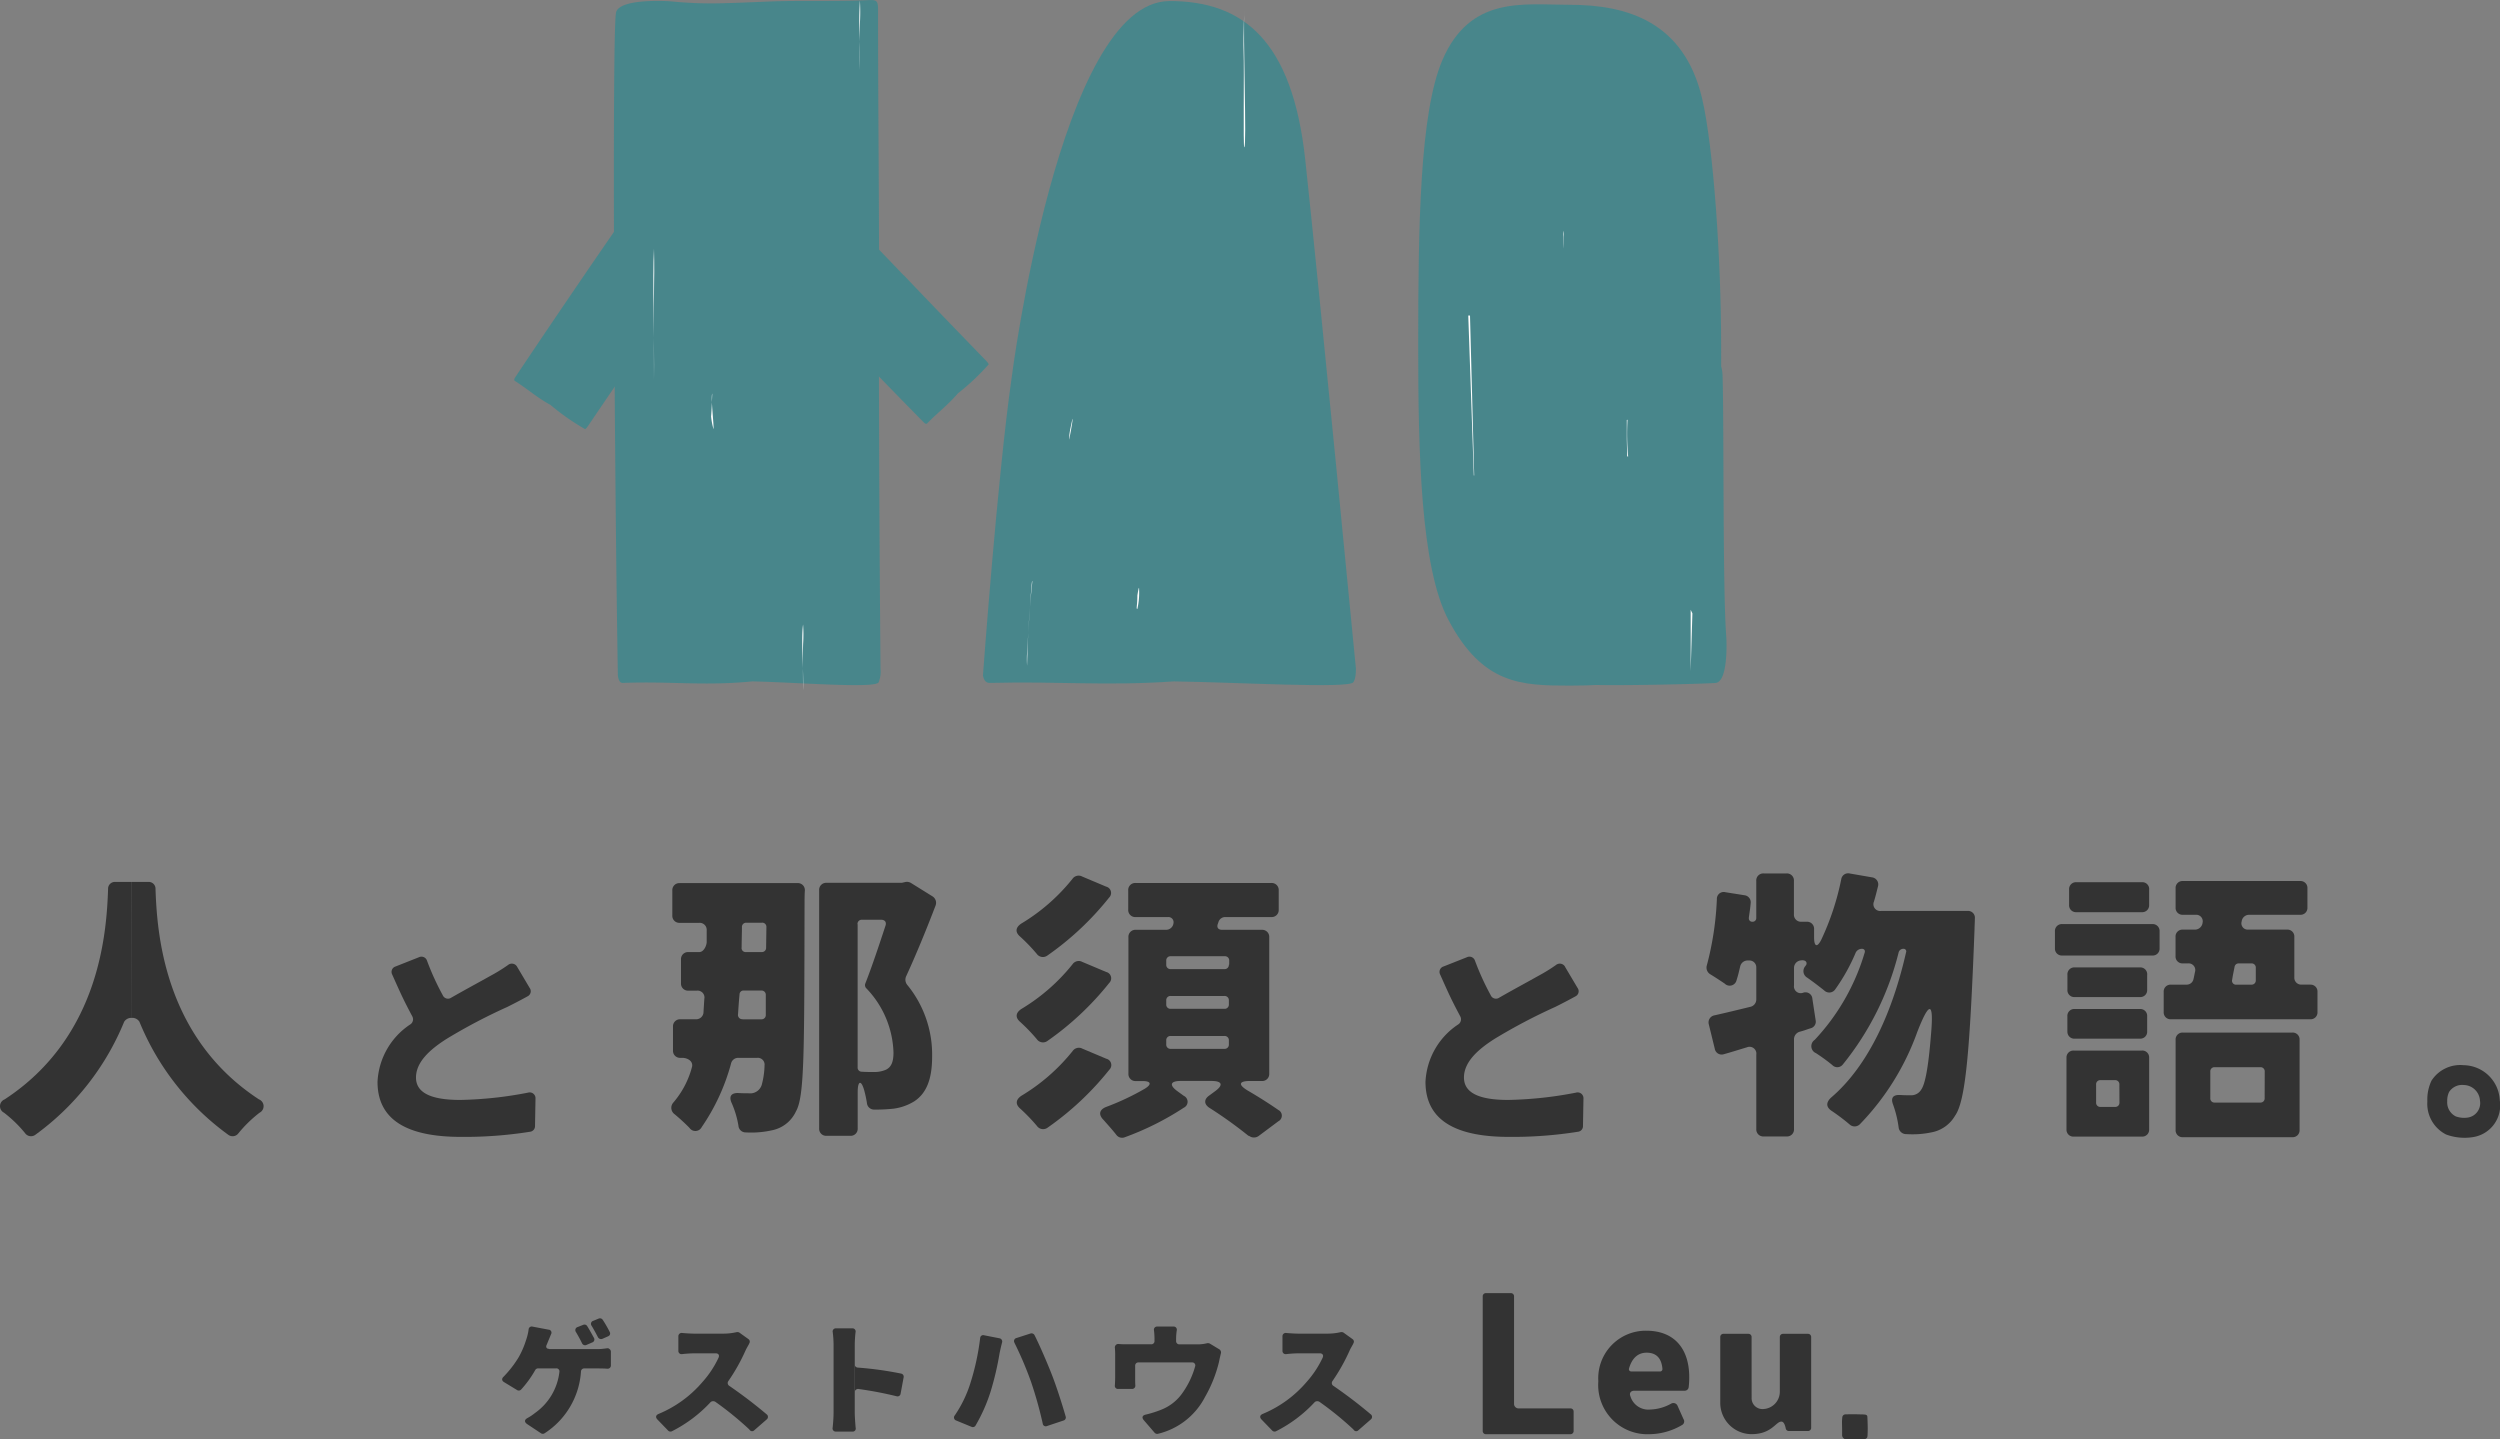 <svg xmlns="http://www.w3.org/2000/svg" width="166.275" height="95.741"><rect width="100%" height="100%" fill="#808080" stroke="none"/><g data-name="グループ 1969"><path data-name="パス 95" d="M77.778.068c4.891 0 8.177 2.6 9.035 10.56.965 8.935 3.369 33.838 3.369 33.838.008.716-.17.908-.17.908-.235.44-7.883 0-11.943-.054-4.615.316-7.626-.018-12.176.1-.125 0-.408.039-.518-.475 0 0 .96-13.179 1.909-19.817 0 0 3.188-25.056 10.494-25.056" fill="#48868b" fill-rule="evenodd"/><path data-name="パス 96" d="M58.461 20.427c-.014 7.862.036 15.967.1 24.04a1.9 1.9 0 01-.12.907c-.165.44-5.55 0-8.408-.054-3.249.316-5.37-.018-8.573.1-.088 0-.288.04-.365-.475-.243-14.165-.392-43.126-.119-44.129.262-.964 3.6-.73 3.6-.73a26.765 26.765 0 003.695.123c1.217-.026 2.911-.124 3.895-.136 1.118-.026 3.827.014 5.391-.055.7-.028.842-.074.842.628 0 6.569.08 12.627.067 19.787" fill="#48868b" fill-rule="evenodd"/><path data-name="パス 97" d="M43.571 21.808a812.26 812.26 0 00-4.452 6.51c-.134.2-.2.226-.2.226a15.49 15.49 0 01-2.3-1.607c-.951-.528-1.47-1.021-2.37-1.6-.025-.016-.087-.044-.01-.2 2.615-3.933 7.985-11.8 8.249-12.025s1.125.481 1.125.481a8.748 8.748 0 00.99.733c.339.223.823.517 1.094.7.312.2 1.048.728 1.49 1.006.2.124.245.139.112.332-1.244 1.8-2.368 3.479-3.727 5.441" fill="#48868b" fill-rule="evenodd"/><path data-name="パス 98" d="M60.11 18.304c1.806 1.9 3.6 3.751 5.469 5.683.166.171.18.246.18.246a15.594 15.594 0 01-2.04 1.922c-.711.824-1.3 1.232-2.046 2-.02.022-.06.076-.2-.03-3.318-3.36-9.931-10.217-10.1-10.522s.7-1 .7-1a8.867 8.867 0 00.919-.82c.288-.287.674-.7.907-.929.264-.264.927-.878 1.288-1.254.161-.167.186-.211.348-.042 1.511 1.584 2.925 3.027 4.569 4.756" fill="#48868b" fill-rule="evenodd"/><path data-name="パス 99" d="M104.399.319c-3.068 0-6.618-.63-8.466 3.68-1.5 3.508-1.608 11-1.608 18.961 0 7.161.161 14.767 2.008 18.267 2.271 4.306 4.858 4.373 8.066 4.373 2.782 0 6.621-.141 8.444-3.815s1.63-10.88 1.63-18.826c0-5.625-.5-13.168-1.268-16.419-1.2-5.072-4.946-6.222-8.806-6.222" fill="#48868b" fill-rule="evenodd"/><path data-name="パス 100" d="M114.813 42.345c.033.424.11 3.007-.711 3.078-.779.066-7.326.223-8.748.1-.492-.044-.492-.044-1.925-.1a3.885 3.885 0 01-1.843-.373s-1.676-.283-1.707-.739c-.031-.474 2.266-12.936 3.847-19.16.091-.218.187-.179.23-.167 1.575.42 2.855.109 4.432.625 1.422.307 1.6.391 1.635.6a.78.78 0 01-.034.415c-.863 3.555 4.452-5.272 4.578-1.639.1 2.963.006 14.306.247 17.356" fill="#48868b" fill-rule="evenodd"/><path data-name="パス 101" d="M34.403 64.317l.826 1.392a.374.374 0 01-.129.551c-.437.243-.875.469-1.36.712a37.353 37.353 0 00-4.032 2.121c-1.2.761-2.04 1.587-2.04 2.574 0 1 .972 1.49 2.931 1.49a25.725 25.725 0 004.517-.485.388.388 0 01.5.4l-.032 1.813a.375.375 0 01-.34.389 27.687 27.687 0 01-4.582.34c-3.14 0-5.553-.859-5.553-3.659a4.85 4.85 0 012.2-3.836.406.406 0 00.114-.518c-.6-1.133-.73-1.423-1.339-2.787a.377.377 0 01.227-.534l1.554-.615a.387.387 0 01.534.227 17.482 17.482 0 001.048 2.3.38.38 0 00.567.162c.988-.566 1.959-1.084 2.558-1.425a11.307 11.307 0 001.214-.745.4.4 0 01.615.13" fill="#333"/><path data-name="パス 102" d="M104.099 64.317l.826 1.392a.374.374 0 01-.129.551c-.437.243-.875.469-1.36.712a37.354 37.354 0 00-4.028 2.121c-1.2.761-2.04 1.587-2.04 2.574 0 1 .972 1.49 2.931 1.49a25.726 25.726 0 004.517-.485.388.388 0 01.5.4l-.032 1.813a.375.375 0 01-.34.389 27.679 27.679 0 01-4.582.34c-3.14 0-5.553-.859-5.553-3.659a4.85 4.85 0 012.2-3.836.406.406 0 00.114-.518c-.6-1.133-.73-1.423-1.339-2.787a.377.377 0 01.227-.534l1.554-.615a.387.387 0 01.534.227 17.481 17.481 0 001.048 2.3.38.38 0 00.567.162c.988-.566 1.959-1.084 2.558-1.425a11.305 11.305 0 001.214-.745.4.4 0 01.615.13" fill="#333"/><path data-name="パス 103" d="M45.21 58.734h7.828a.466.466 0 01.493.493c-.02.316-.02.671-.02.848-.021 9.9 0 12.855-.572 13.842a2.23 2.23 0 01-1.519 1.242 6.366 6.366 0 01-1.814.158.48.48 0 01-.493-.453 6.327 6.327 0 00-.473-1.556c-.158-.395 0-.612.434-.612.276.02.711.02.908.02a.8.8 0 00.687-.584 5.349 5.349 0 00.18-1.263.452.452 0 00-.493-.512h-1.245a.488.488 0 00-.493.394 13.806 13.806 0 01-1.947 4.212.472.472 0 01-.808.059 13.11 13.11 0 00-.989-.911.523.523 0 01-.1-.769 5.934 5.934 0 001.249-2.374c.1-.375-.277-.611-.652-.611h-.117a.466.466 0 01-.493-.493v-1.579a.466.466 0 01.493-.493h1.039a.491.491 0 00.493-.414l.058-.938a.457.457 0 00-.493-.552h-.565a.466.466 0 01-.493-.493v-1.579a.466.466 0 01.493-.493h.723c.276 0 .473-.376.493-.652v-.8a.465.465 0 00-.493-.493h-1.3a.466.466 0 01-.493-.493v-1.656a.465.465 0 01.493-.493m4.179 9.058h1.245a.28.28 0 00.3-.3v-1.312a.279.279 0 00-.3-.3h-1.146a.26.26 0 00-.3.255c-.039.375-.078.958-.1 1.313a.282.282 0 00.3.336m1.285-6.415h-1.026a.279.279 0 00-.3.3c0 .394-.02.96-.02 1.334a.268.268 0 00.3.316h1.028a.279.279 0 00.3-.3l.02-1.354a.279.279 0 00-.3-.3m9.562-2.709a.509.509 0 01.335.059l.025.014 1.434.892a.507.507 0 01.2.592c-.611 1.6-1.3 3.279-1.972 4.738a.552.552 0 00.1.572 7.306 7.306 0 011.637 4.764c0 1.479-.375 2.425-1.184 2.958a3.471 3.471 0 01-1.4.493 11.364 11.364 0 01-1.261.059.479.479 0 01-.493-.453 8.14 8.14 0 00-.178-.828c-.2-.71-.434-.65-.434.119v2.413a.466.466 0 01-.493.493h-1.577a.465.465 0 01-.493-.493V59.21a.465.465 0 01.493-.493h5.008l.079-.02zm-3.195 2.806v9.516a.274.274 0 00.276.3c.316.02.572.02.789.02a1.933 1.933 0 00.827-.158c.356-.178.493-.533.493-1.144a6.432 6.432 0 00-1.794-4.252.3.3 0 01-.079-.335c.434-1.1.927-2.583 1.341-3.845.079-.236-.039-.394-.3-.394h-1.262a.28.28 0 00-.3.3" fill="#333"/><path data-name="パス 104" d="M71.931 58.279l1.637.69a.432.432 0 01.2.729 19.535 19.535 0 01-4.121 3.865.5.5 0 01-.69-.119 11.887 11.887 0 00-1.1-1.144c-.355-.3-.316-.611.059-.867a12.75 12.75 0 003.411-2.978.505.505 0 01.611-.177m0 5.679l1.637.69a.432.432 0 01.2.729 19.535 19.535 0 01-4.121 3.865.5.5 0 01-.69-.119 11.887 11.887 0 00-1.1-1.144c-.355-.3-.316-.611.059-.867a12.75 12.75 0 003.411-2.978.505.505 0 01.611-.177m0 5.771l1.637.69a.432.432 0 01.2.73 19.531 19.531 0 01-4.121 3.864.5.5 0 01-.69-.119 12.076 12.076 0 00-1.1-1.144c-.355-.3-.316-.611.059-.867a12.761 12.761 0 003.411-2.977.506.506 0 01.611-.178m11.969 2.169h-.769c-.749 0-.828.237-.177.631.71.414 1.458.887 2.05 1.3a.42.42 0 010 .749l-1.322.986a.532.532 0 01-.631-.019h-.039a28.331 28.331 0 00-2.583-1.853c-.375-.237-.394-.572-.019-.829l.375-.276c.572-.413.493-.69-.237-.69h-2.031c-.71 0-.789.276-.217.69l.414.3a.435.435 0 010 .789 18.94 18.94 0 01-3.943 1.972.477.477 0 01-.553-.178c-.236-.3-.552-.651-.847-.986-.355-.355-.276-.69.2-.867a16.833 16.833 0 002.543-1.2c.493-.3.415-.513-.138-.513h-.453a.466.466 0 01-.493-.493v-9.074a.466.466 0 01.493-.493h2.011a.492.492 0 00.493-.434.345.345 0 00-.375-.413h-2.142a.466.466 0 01-.493-.493V59.22a.466.466 0 01.493-.493h9.023a.466.466 0 01.493.493v1.281a.466.466 0 01-.493.493h-3.056a.467.467 0 00-.453.315l-.039.119c-.1.236 0 .414.276.414h2.642a.466.466 0 01.493.493v9.07a.466.466 0 01-.493.493m-2.169-7.742v-.257a.28.28 0 00-.3-.3h-3.593a.279.279 0 00-.295.3v.257a.279.279 0 00.295.3h3.57a.28.28 0 00.3-.3m0 2.641v-.255a.28.28 0 00-.3-.3h-3.57a.279.279 0 00-.295.3v.255a.279.279 0 00.295.3h3.57a.28.28 0 00.3-.3m0 2.662v-.256a.279.279 0 00-.3-.3h-3.57a.279.279 0 00-.295.3v.256a.278.278 0 00.295.3h3.57a.279.279 0 00.3-.3" fill="#333"/><path data-name="パス 105" d="M125.113 60.587h5.741a.453.453 0 01.493.513c0 .236-.02.513-.02.67-.316 8.341-.611 11.476-1.3 12.442a2.291 2.291 0 01-1.558 1.1 6.14 6.14 0 01-1.676.118.5.5 0 01-.513-.433 7.276 7.276 0 00-.374-1.539c-.158-.414-.02-.65.453-.63.3.019.572.019.769.019a.768.768 0 00.651-.375c.255-.355.473-1.419.65-3.647.2-2.228-.1-2.268-.907-.2a17.061 17.061 0 01-3.826 6.152.493.493 0 01-.69 0 13.4 13.4 0 00-1.144-.867c-.414-.257-.434-.572-.079-.907 2.544-2.169 4.122-5.836 4.989-9.662a.172.172 0 00-.177-.236.321.321 0 00-.316.236 19.168 19.168 0 01-3.726 7.474.462.462 0 01-.69.019 11.743 11.743 0 00-1.084-.789.505.505 0 01-.079-.887 14.458 14.458 0 003.313-5.777c.059-.158-.019-.276-.177-.276a.459.459 0 00-.414.256 12.51 12.51 0 01-1.36 2.439.478.478 0 01-.73.078 23.597 23.597 0 00-1.124-.848.5.5 0 01-.138-.769l.054-.077c.079-.127.024-.36-.345-.308a.5.5 0 00-.459.491v1.165a.452.452 0 00.611.493.458.458 0 01.611.414l.217 1.419a.453.453 0 01-.335.533c-.375.118-.375.138-.75.236l-.039.016a.522.522 0 00-.316.457v5.993a.466.466 0 01-.493.493h-1.522a.466.466 0 01-.493-.493v-4.941a.456.456 0 00-.631-.493c-.532.159-1.025.316-1.518.454a.465.465 0 01-.611-.355l-.395-1.617a.477.477 0 01.375-.611c.71-.158 1.518-.355 2.406-.572a.5.5 0 00.374-.473v-2.131a.456.456 0 00-.473-.473h-.1a.509.509 0 00-.493.375c-.1.414-.13.57-.248.945a.468.468 0 01-.789.216c-.3-.2-.65-.433-.946-.611a.518.518 0 01-.237-.611 20.314 20.314 0 00.664-4.4.453.453 0 01.572-.453l1.262.2a.471.471 0 01.414.532c-.039.434-.061.5-.121.955v.039a.218.218 0 00.237.236.238.238 0 00.256-.256v-2.463a.466.466 0 01.493-.493h1.519a.466.466 0 01.493.493v2.227a.466.466 0 00.493.493h.355a.466.466 0 01.493.493v.552c0 .631.217.69.493.119a17.514 17.514 0 001.314-3.997.465.465 0 01.572-.375l1.479.256a.475.475 0 01.394.592c-.1.394-.149.616-.268 1.011a.451.451 0 00.473.631" fill="#333"/><path data-name="パス 106" d="M8.766 58.658H7.682a.451.451 0 00-.493.473c-.1 2.8-.512 9.828-6.881 13.989a.486.486 0 00-.039.887 8.447 8.447 0 011.4 1.361.482.482 0 00.69.1 17.432 17.432 0 005.9-7.513.563.563 0 01.513-.256z" fill="#333"/><path data-name="パス 107" d="M8.766 58.658H9.85a.451.451 0 01.493.473c.1 2.8.512 9.828 6.881 13.989a.486.486 0 01.039.887 8.448 8.448 0 00-1.4 1.361.482.482 0 01-.69.1 17.432 17.432 0 01-5.9-7.513.563.563 0 00-.513-.256z" fill="#333"/><path data-name="パス 108" d="M143.634 61.945v1.123a.457.457 0 01-.484.484h-5.992a.457.457 0 01-.484-.484v-1.123a.457.457 0 01.484-.484h5.992a.457.457 0 01.484.484" fill="#333"/><path data-name="パス 109" d="M142.808 64.826v1.006a.457.457 0 01-.484.484h-4.336a.457.457 0 01-.484-.484v-1.006a.457.457 0 01.484-.484h4.339a.457.457 0 01.484.484" fill="#333"/><path data-name="パス 110" d="M137.501 68.598v-1.006a.457.457 0 01.484-.484h4.339a.457.457 0 01.484.484v1.006a.457.457 0 01-.484.484h-4.336a.457.457 0 01-.484-.484" fill="#333"/><path data-name="パス 111" d="M142.939 59.159v1.026a.457.457 0 01-.484.484H138.1a.457.457 0 01-.484-.484v-1.026a.457.457 0 01.484-.484h4.359a.457.457 0 01.484.484" fill="#333"/><path data-name="パス 112" d="M142.454 69.874h-4.528a.457.457 0 00-.484.484v4.754a.457.457 0 00.484.484h4.529a.458.458 0 00.485-.485v-4.756a.458.458 0 00-.485-.484m-1.49 3.46a.274.274 0 01-.29.29h-.973a.274.274 0 01-.29-.29v-1.2a.274.274 0 01.29-.291h.968a.274.274 0 01.29.291z" fill="#333"/><path data-name="線 12" fill="#333" d="M150.062 75.636h-2.555"/><path data-name="パス 113" d="M152.46 68.677h-7.276a.457.457 0 00-.484.484v5.99a.457.457 0 00.484.484h7.276a.457.457 0 00.485-.484V69.16a.457.457 0 00-.485-.484m-1.838 4.366a.274.274 0 01-.291.29h-3.033a.274.274 0 01-.291-.29V71.27a.275.275 0 01.291-.291h3.038a.275.275 0 01.291.291z" fill="#333"/><path data-name="パス 114" d="M153.661 65.487h-.581a.457.457 0 01-.484-.484v-2.69a.458.458 0 00-.484-.485h-2.593a.419.419 0 01-.426-.541.5.5 0 01.484-.445h3.406a.457.457 0 00.484-.484v-1.277a.457.457 0 00-.484-.484h-7.8a.457.457 0 00-.484.484v1.277a.457.457 0 00.484.484h.867a.432.432 0 01.445.523.517.517 0 01-.484.464h-.832a.457.457 0 00-.484.485v1.277a.457.457 0 00.484.484h.348a.444.444 0 01.465.561c-.038.155-.058.31-.1.465a.46.46 0 01-.465.388h-1.036a.457.457 0 00-.484.484v1.335a.457.457 0 00.484.484h9.261a.457.457 0 00.484-.484v-1.335a.457.457 0 00-.484-.484m-3.619-.291a.275.275 0 01-.29.291h-.988a.264.264 0 01-.29-.348c.038-.272.1-.542.155-.832a.272.272 0 01.272-.233h.851a.275.275 0 01.29.291z" fill="#333"/><path data-name="パス 115" d="M162.699 75.459a3.545 3.545 0 001.794.168 2.134 2.134 0 001.768-2.448 2.445 2.445 0 00-2.407-2.333 2.272 2.272 0 00-2.134 1.027 2.916 2.916 0 00-.276 1.379 2.289 2.289 0 001.253 2.207m.192-2.831a1.029 1.029 0 01.966-.465 1.106 1.106 0 011.09 1.056.967.967 0 01-.8 1.108 1.617 1.617 0 01-.812-.076 1.038 1.038 0 01-.568-1 1.328 1.328 0 01.125-.625" fill="#333"/><path data-name="パス 116" d="M39.698 89.728h.832a.251.251 0 00-.167-.035 6.613 6.613 0 01-.665.035" fill="#333"/><path data-name="パス 117" d="M38.716 89.347a.216.216 0 00.284.107l.39-.168a.207.207 0 00.115-.3c-.133-.239-.3-.549-.452-.789a.208.208 0 00-.267-.08l-.363.142a.215.215 0 00-.115.337c.142.239.292.514.408.754" fill="#333"/><path data-name="パス 118" d="M39.771 88.939a.232.232 0 00.292.107l.381-.168a.2.2 0 00.107-.293 8.1 8.1 0 00-.461-.8.22.22 0 00-.266-.089l-.364.151a.209.209 0 00-.106.337c.142.239.292.514.416.754" fill="#333"/><path data-name="パス 119" d="M36.524 89.728h3.175a6.613 6.613 0 00.665-.035.217.217 0 01.266.231v.878a.215.215 0 01-.248.23c-.266-.018-.532-.018-.682-.018h-.837a.211.211 0 00-.222.2 5.294 5.294 0 01-2.42 4.113.213.213 0 01-.239 0l-.923-.612c-.2-.142-.186-.292.035-.408a3.254 3.254 0 00.488-.328 3.871 3.871 0 001.623-2.73.2.2 0 00-.213-.239h-1.2a.221.221 0 00-.195.115 7.089 7.089 0 01-.943 1.3.214.214 0 01-.266.026l-.86-.523c-.168-.1-.168-.248-.026-.372a7.2 7.2 0 00.978-1.258 5.627 5.627 0 00.5-1.144 3.55 3.55 0 00.177-.718.209.209 0 01.275-.2l1.056.2a.2.2 0 01.159.31c-.07.178-.151.364-.2.488l-.1.239c-.054.142.018.239.168.239" fill="#333"/><path data-name="パス 120" d="M49.01 88.601a.239.239 0 01.187.044l.576.417a.2.2 0 01.054.292v.018c-.071.133-.169.293-.231.426a12.416 12.416 0 01-1.153 2.057.221.221 0 00.036.3 31.433 31.433 0 012.543 1.939.215.215 0 01-.026.31l-.825.718a.2.2 0 01-.328-.044 21.211 21.211 0 00-2.251-1.833.273.273 0 00-.32 0 9.062 9.062 0 01-2.58 1.946.218.218 0 01-.257-.045l-.71-.735c-.142-.151-.107-.293.08-.372a7.726 7.726 0 002.917-2.123 6.576 6.576 0 001.072-1.623c.071-.169-.018-.284-.195-.284h-1.4a8.434 8.434 0 00-.842.054.21.21 0 01-.239-.222v-.954a.218.218 0 01.257-.23c.284.026.638.044.824.044h1.893a3.9 3.9 0 00.9-.1z" fill="#333"/><path data-name="パス 121" d="M65.192 89.005a.2.2 0 01.266-.195l1.02.2a.219.219 0 01.169.284c-.071.266-.142.594-.169.736a20.111 20.111 0 01-.58 2.483 11.044 11.044 0 01-1.017 2.305.207.207 0 01-.266.08l-1.011-.417a.211.211 0 01-.1-.345 8.1 8.1 0 001.035-2.137 16.457 16.457 0 00.651-3m2.285.311a.21.21 0 01.133-.319l.931-.3a.228.228 0 01.266.107c.364.718.887 1.942 1.161 2.651.266.674.665 1.9.913 2.766a.21.21 0 01-.151.266l-1.091.364a.2.2 0 01-.284-.159 26.2 26.2 0 00-.78-2.784 23.587 23.587 0 00-1.1-2.589" fill="#333"/><path data-name="パス 122" d="M80.455 89.356l.647.39a.244.244 0 01.1.266 13.78 13.78 0 00-.133.594 8.835 8.835 0 01-.922 2.305 4.765 4.765 0 01-3.132 2.451.23.23 0 01-.221-.07l-.719-.834c-.151-.178-.1-.32.124-.372a7.023 7.023 0 00.994-.31 3.107 3.107 0 001.472-1.157 5.7 5.7 0 00.826-1.747.2.2 0 00-.212-.257h-3.558a.209.209 0 00-.221.222v.851c0 .133 0 .292.009.434a.218.218 0 01-.23.257h-.906a.205.205 0 01-.221-.248c.009-.177.018-.372.018-.549v-1.446a4.571 4.571 0 00-.018-.479.229.229 0 01.266-.266c.2.018.381.018.613.018h1.533a.21.21 0 00.222-.222v-.1a4.987 4.987 0 00-.034-.6.208.208 0 01.221-.257h1.072a.207.207 0 01.223.248 3.828 3.828 0 00-.045.612v.1a.209.209 0 00.221.222h1.163a2.537 2.537 0 00.665-.071.275.275 0 01.187.018" fill="#333"/><path data-name="パス 123" d="M56.849 92.713v1.235c0 .186.026.647.062 1.02a.2.2 0 01-.221.247h-1.089a.209.209 0 01-.222-.257c.036-.328.062-.735.062-1.01v-4.5a6.964 6.964 0 00-.054-.834.209.209 0 01.222-.266h1.073a.206.206 0 01.222.248 7.943 7.943 0 00-.054.851v1.283" fill="#333"/><path data-name="パス 124" d="M56.848 90.783a.219.219 0 00.2.175 23.054 23.054 0 012.889.4.21.21 0 01.163.255l-.2 1.076a.207.207 0 01-.272.175 24.48 24.48 0 00-2.491-.477.232.232 0 00-.29.269" fill="#333"/><path data-name="パス 125" d="M89.189 88.601a.239.239 0 01.187.044l.576.417a.2.2 0 01.054.292v.018c-.071.133-.169.293-.231.426a12.415 12.415 0 01-1.153 2.057.221.221 0 00.036.3 31.436 31.436 0 012.543 1.939.215.215 0 01-.026.31l-.825.718a.2.2 0 01-.328-.044 21.213 21.213 0 00-2.251-1.833.273.273 0 00-.32 0 9.062 9.062 0 01-2.58 1.946.218.218 0 01-.257-.045l-.71-.735c-.142-.151-.107-.293.08-.372a7.726 7.726 0 002.917-2.123 6.575 6.575 0 001.072-1.623c.071-.169-.018-.284-.195-.284h-1.4a8.434 8.434 0 00-.842.054.21.21 0 01-.239-.222v-.954a.218.218 0 01.257-.23c.284.026.638.044.824.044h1.893a3.9 3.9 0 00.9-.1z" fill="#333"/><path data-name="パス 126" d="M106.305 91.878a3.164 3.164 0 013.184-3.373c1.921 0 2.862 1.254 2.862 3.088a5.474 5.474 0 01-.038.681.267.267 0 01-.272.223h-3.333c-.235 0-.359.149-.272.36a1.246 1.246 0 001.33.89 3 3 0 001.373-.386.3.3 0 01.434.136l.394.884a.274.274 0 01-.1.4 4.34 4.34 0 01-2.156.607 3.271 3.271 0 01-3.407-3.506m2.218-.664h1.871a.161.161 0 00.174-.186c-.05-.57-.3-1.065-1.053-1.065-.6 0-.979.4-1.165 1.04-.038.124.037.211.173.211" fill="#333"/><path data-name="パス 127" d="M123.85 95.737c.195 0 .353-.046.357-.243 0 0 .013-.119.016-.481 0-.112-.006-.3-.01-.432-.006-.213-.012-.3-.012-.3 0-.131-.03-.179-.184-.2 0 0-.1-.008-.215-.01-.159 0-.276-.01-.545-.008-.189 0-.338 0-.419.006h-.1a.216.216 0 00-.208.209 2.939 2.939 0 00-.018.39c0 .058.006.261.007.352v.391a.3.3 0 00.267.327h.317c.3.009.362 0 .614 0h.137" fill="#333"/><path data-name="パス 128" d="M116.5 93.004a.719.719 0 00.72.713 1.154 1.154 0 001.156-1.156v-3.64a.208.208 0 01.208-.208h1.668a.209.209 0 01.209.208v6.047a.209.209 0 01-.209.209h-1.278a.209.209 0 01-.205-.171c-.035-.185-.116-.456-.289-.456-.375 0-.639.835-1.981.835a2.085 2.085 0 01-2.085-2.086V88.92a.208.208 0 01.208-.208h1.668a.208.208 0 01.208.208z" fill="#333"/><path data-name="パス 129" d="M104.45 93.673h-3.451a.3.3 0 01-.3-.3v-7.159a.208.208 0 00-.208-.208h-1.667a.209.209 0 00-.209.208v8.966a.209.209 0 00.209.209h5.63a.209.209 0 00.208-.209v-1.3a.208.208 0 00-.208-.208" fill="#333"/><path data-name="パス 130" d="M43.497 16.537c-.115 1.956.038 6.241 0 8.756 0 0-.024-5.284.006-6.379s-.006-2.376-.006-2.376" fill="#fff" fill-rule="evenodd"/><path data-name="パス 131" d="M82.768.507c-.115 1.956.168 9.2-.01 9.294-.084.046 0-5.1-.046-6.379-.035-1.095.056-2.915.056-2.915" fill="#fff" fill-rule="evenodd"/><path data-name="パス 132" d="M57.192.026c-.109 1.956.036 2.094 0 4.609 0 0-.023-2.1.006-3.19a13.165 13.165 0 00-.006-1.419" fill="#fff" fill-rule="evenodd"/><path data-name="パス 133" d="M103.984 15.349a6.452 6.452 0 000 1.188s-.023-.717.006-.865a.958.958 0 00-.006-.323" fill="#fff" fill-rule="evenodd"/><path data-name="パス 134" d="M53.413 41.535c-.15.978.05 3.12 0 4.378 0 0-.031-2.642.008-3.19a9.482 9.482 0 00-.008-1.188" fill="#fff" fill-rule="evenodd"/><path data-name="パス 135" d="M47.371 26.179c-.109.228.12 2.072.084 2.366a4.86 4.86 0 01-.163-.861c.029-.128.079-1.5.079-1.5" fill="#fff" fill-rule="evenodd"/><path data-name="パス 136" d="M112.446 40.557v4.083l.115-3.846z" fill="#fff" fill-rule="evenodd"/><path data-name="パス 137" d="M71.209 28.419a4.559 4.559 0 00-.107.814c.012.034.2-.978.234-1.3s-.127.485-.127.485" fill="#fff" fill-rule="evenodd"/><path data-name="パス 138" d="M68.651 38.638c-.062 0-.35 4.946-.35 4.946a7.9 7.9 0 00.009.694c.1-4.026.392-5.636.341-5.639" fill="#fff" fill-rule="evenodd"/><path data-name="パス 139" d="M75.646 39.601c0 .7-.1.9 0 .9a4.89 4.89 0 00.115-1.318c0-.323-.115.422-.115.422" fill="#fff" fill-rule="evenodd"/><path data-name="パス 140" d="M97.654 20.986l.369 10.636h.026l-.279-10.636z" fill="#fff" fill-rule="evenodd"/><path data-name="パス 141" d="M108.247 27.922c0-.006-.049.011-.049.011v1.3l.026 1.123s.064.01.064 0a16.6 16.6 0 01-.041-2.434" fill="#fff" fill-rule="evenodd"/></g></svg>
